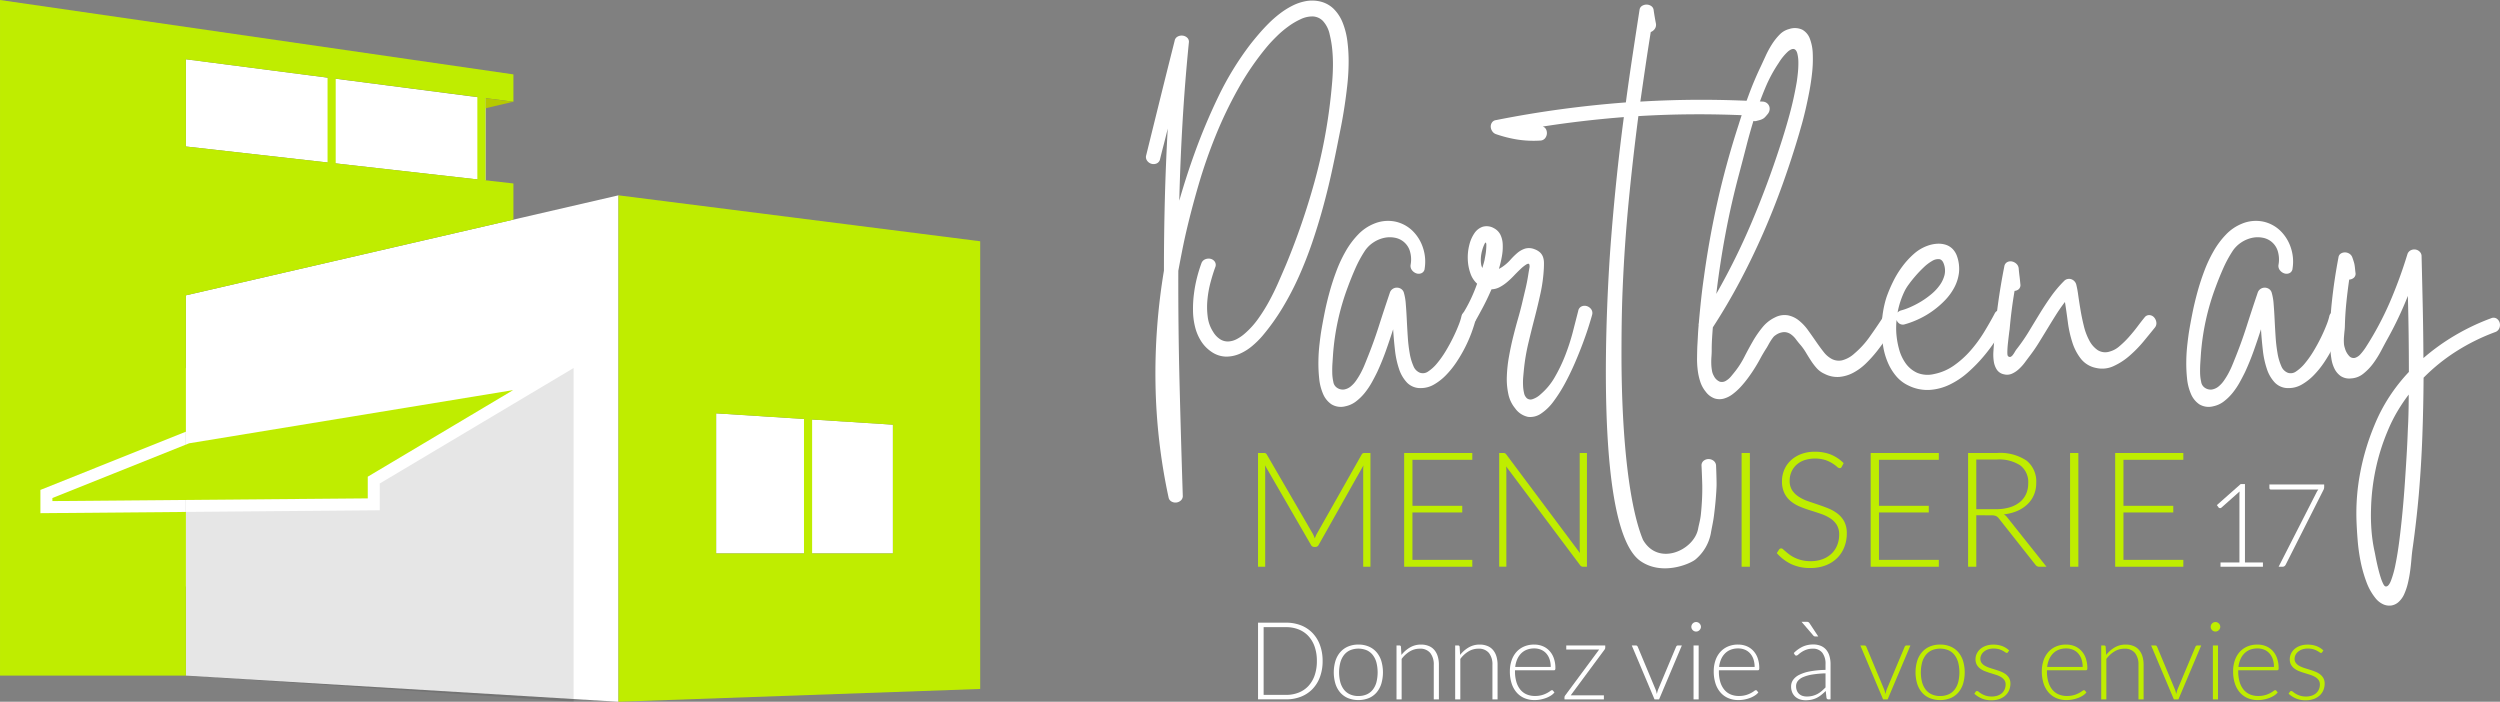 <?xml version="1.0" encoding="utf-8"?>
<svg xmlns="http://www.w3.org/2000/svg" width="422.875" height="118.702" viewBox="0 0 422.875 118.702">
  <rect x="0" y="0" width="422.875" height="118.702" fill="#808080" stroke="none"/>
  <g id="logo_horiz" data-name="logo horiz" transform="translate(-320.349 -557.237)">
    <g id="Groupe_18" data-name="Groupe 18" transform="translate(514.192 557.34)">
      <g id="Groupe_12" data-name="Groupe 12">
        <g id="Groupe_11" data-name="Groupe 11">
          <g id="Groupe_10" data-name="Groupe 10">
            <path id="Tracé_49" data-name="Tracé 49" d="M429.1,584.072a1.022,1.022,0,0,1-.587.769,1.316,1.316,0,0,1-.88.055,1.362,1.362,0,0,1-.727-.518,1.069,1.069,0,0,1-.153-.95q1.2-4.863,2.389-9.672t2.418-9.67a.986.986,0,0,1,.518-.713,1.424,1.424,0,0,1,.851-.155,1.328,1.328,0,0,1,.769.365.92.92,0,0,1,.266.809q-.673,6.738-1.063,13.375t-.559,13.375q.588-2.067,1.245-4.1t1.383-4.039a101.172,101.172,0,0,1,4.011-9.531,50.87,50.87,0,0,1,5.38-8.777q.612-.782,1.4-1.706t1.677-1.815a19.213,19.213,0,0,1,1.915-1.679,13.305,13.305,0,0,1,2.1-1.327,8.432,8.432,0,0,1,2.223-.769,5.915,5.915,0,0,1,2.291,0,4.886,4.886,0,0,1,2.46,1.258,6.86,6.86,0,0,1,1.551,2.362,12.8,12.8,0,0,1,.8,3.146,26.7,26.7,0,0,1,.21,3.619,37.834,37.834,0,0,1-.222,3.787q-.211,1.9-.476,3.634t-.545,3.173c-.188.959-.346,1.757-.476,2.389q-.533,2.739-1.174,5.661t-1.454,5.883q-.812,2.963-1.817,5.912t-2.249,5.73a49.38,49.38,0,0,1-2.781,5.325,36.69,36.69,0,0,1-3.383,4.724,14.664,14.664,0,0,1-1.775,1.748,8.575,8.575,0,0,1-2.11,1.3,5.7,5.7,0,0,1-2.32.461,4.474,4.474,0,0,1-2.4-.8,6.1,6.1,0,0,1-1.8-1.859,8.143,8.143,0,0,1-1.006-2.418,11.884,11.884,0,0,1-.335-2.754,19.775,19.775,0,0,1,.168-2.85,22.3,22.3,0,0,1,.516-2.712,24.6,24.6,0,0,1,.727-2.362,1.131,1.131,0,0,1,.671-.713,1.475,1.475,0,0,1,.909-.069,1.2,1.2,0,0,1,.7.489.99.99,0,0,1,.069.937q-.418,1.148-.8,2.572a17.75,17.75,0,0,0-.516,2.892,12.681,12.681,0,0,0,.042,2.894,5.956,5.956,0,0,0,.908,2.544,3.759,3.759,0,0,0,1.216,1.285,2.392,2.392,0,0,0,1.356.363,3.367,3.367,0,0,0,1.412-.39,6.851,6.851,0,0,0,1.383-.951,14.164,14.164,0,0,0,2.263-2.5,28.776,28.776,0,0,0,1.844-2.949q.839-1.539,1.538-3.131t1.341-3.1a120.187,120.187,0,0,0,4.78-13.891,90.283,90.283,0,0,0,2.766-14.423q.139-1.257.251-2.6t.126-2.7a25.68,25.68,0,0,0-.111-2.683,18.137,18.137,0,0,0-.434-2.586,4.836,4.836,0,0,0-1.174-2.335,2.542,2.542,0,0,0-1.706-.74,4.567,4.567,0,0,0-2.025.461,11.871,11.871,0,0,0-2.11,1.245,16.825,16.825,0,0,0-1.943,1.649q-.91.894-1.553,1.648a46.634,46.634,0,0,0-4.933,7.157,70.077,70.077,0,0,0-3.844,7.993,86.954,86.954,0,0,0-2.92,8.414q-1.247,4.276-2.194,8.413-.336,1.509-.629,3.005T432.179,603q-.027,9.56.21,18.994t.545,18.994a1.01,1.01,0,0,1-.306.838,1.35,1.35,0,0,1-1.58.21.99.99,0,0,1-.518-.713,98.657,98.657,0,0,1-2.207-19.12,105.7,105.7,0,0,1,1.425-19.231q0-6.066.153-12.034t.49-12c-.208.857-.419,1.715-.643,2.572S429.308,583.216,429.1,584.072Z" transform="translate(-426.711 -557.294)" fill="#fff"/>
            <path id="Tracé_50" data-name="Tracé 50" d="M466.9,593.924a1.012,1.012,0,0,1,.572-.769,1.3,1.3,0,0,1,.882-.057,1.4,1.4,0,0,1,.74.5,1.16,1.16,0,0,1,.182.964c-.151.6-.375,1.3-.671,2.11a23.715,23.715,0,0,1-1.092,2.488,24.012,24.012,0,0,1-1.467,2.5,15.206,15.206,0,0,1-1.775,2.194,9.209,9.209,0,0,1-2.012,1.566,4.383,4.383,0,0,1-2.18.6,3.13,3.13,0,0,1-2.362-.909,6.132,6.132,0,0,1-1.371-2.347,15.085,15.085,0,0,1-.685-3.2q-.2-1.76-.306-3.494-.588,1.843-1.23,3.647t-1.454,3.565c-.262.539-.563,1.123-.908,1.746a12.717,12.717,0,0,1-1.188,1.775,8.623,8.623,0,0,1-1.494,1.467,4.381,4.381,0,0,1-1.8.826,3.059,3.059,0,0,1-2.362-.335A3.989,3.989,0,0,1,443.5,607a8.739,8.739,0,0,1-.658-2.626,24.581,24.581,0,0,1-.126-2.978,27.314,27.314,0,0,1,.182-2.794q.15-1.3.266-2.056.221-1.342.558-3.06t.84-3.565q.5-1.845,1.186-3.676a22.618,22.618,0,0,1,1.607-3.423,14.065,14.065,0,0,1,2.1-2.8,7.682,7.682,0,0,1,2.626-1.79,6.139,6.139,0,0,1,3.619-.377,6.005,6.005,0,0,1,2.894,1.524,7.029,7.029,0,0,1,1.788,2.852,7.378,7.378,0,0,1,.308,3.548.936.936,0,0,1-.5.784,1.175,1.175,0,0,1-.853.069,1.569,1.569,0,0,1-.767-.518,1.178,1.178,0,0,1-.253-.977,4.929,4.929,0,0,0-.138-2.32,3.262,3.262,0,0,0-2.572-2.236,4.477,4.477,0,0,0-1.832.042,5.347,5.347,0,0,0-1.817.8,5.064,5.064,0,0,0-1.467,1.509,20.656,20.656,0,0,0-1.538,2.865q-.67,1.525-1.228,3.033a40.873,40.873,0,0,0-2.544,11.6q-.03.476-.084,1.287c-.04.539-.053,1.093-.042,1.662a7.5,7.5,0,0,0,.182,1.58,1.446,1.446,0,0,0,.587.979,1.713,1.713,0,0,0,1.23.321,2.411,2.411,0,0,0,1.09-.488,4.733,4.733,0,0,0,.937-1.008,12.635,12.635,0,0,0,.782-1.27c.232-.437.434-.858.6-1.259s.3-.722.39-.964q1.145-2.794,2.056-5.646t1.886-5.73a1.2,1.2,0,0,1,.476-.643,1.27,1.27,0,0,1,.713-.222,1.319,1.319,0,0,1,.713.21,1.141,1.141,0,0,1,.476.656,9.1,9.1,0,0,1,.321,1.9q.1,1.2.168,2.628c.046.949.1,1.924.168,2.92a25.232,25.232,0,0,0,.321,2.768,9.031,9.031,0,0,0,.63,2.165,1.982,1.982,0,0,0,1.1,1.146,1.529,1.529,0,0,0,1.412-.222,6.847,6.847,0,0,0,1.482-1.356,16.7,16.7,0,0,0,1.44-2.027q.694-1.145,1.258-2.293t.937-2.11A10.325,10.325,0,0,0,466.9,593.924Z" transform="translate(-413.548 -540.478)" fill="#fff"/>
            <path id="Tracé_51" data-name="Tracé 51" d="M475.709,592.574a1.007,1.007,0,0,1,.572-.769,1.269,1.269,0,0,1,.866-.055,1.459,1.459,0,0,1,.742.516,1.106,1.106,0,0,1,.168.979q-.142.533-.532,1.79t-.991,2.88q-.6,1.621-1.383,3.437t-1.691,3.494a24.573,24.573,0,0,1-1.928,3.033,8.472,8.472,0,0,1-2.11,2.056,3.237,3.237,0,0,1-2.194.558,3.571,3.571,0,0,1-2.194-1.453,5.536,5.536,0,0,1-1.146-2.418,11.9,11.9,0,0,1-.252-3.018,23.247,23.247,0,0,1,.363-3.326q.306-1.72.713-3.355t.826-3.089c.279-.968.5-1.817.671-2.542q.276-1.176.56-2.362t.474-2.391c.073-.465.14-.862.2-1.188a1.187,1.187,0,0,0-.015-.671c-.067-.12-.215-.12-.447,0a6,6,0,0,0-1.077.853q-.56.53-1.117,1.119a14.254,14.254,0,0,1-1.146,1.075,6.981,6.981,0,0,1-1.23.826,3.21,3.21,0,0,1-1.37.363q-.755,1.733-1.509,3.144t-1.174,2.14a1.063,1.063,0,0,1-.8.558,1.392,1.392,0,0,1-.88-.168,1.3,1.3,0,0,1-.574-.671,1.011,1.011,0,0,1,.126-.949,24.052,24.052,0,0,0,1.314-2.419c.392-.829.744-1.691,1.063-2.586a4.176,4.176,0,0,1-1.146-1.788,7.8,7.8,0,0,1-.432-2.347,8.554,8.554,0,0,1,.252-2.4,6.006,6.006,0,0,1,.866-2,2.778,2.778,0,0,1,1.412-1.1,2.455,2.455,0,0,1,1.9.251,2.518,2.518,0,0,1,1.077,1.077,4.075,4.075,0,0,1,.4,1.606,8.918,8.918,0,0,1-.126,2,18.556,18.556,0,0,1-.516,2.194,5.267,5.267,0,0,0,.809-.5,7.336,7.336,0,0,0,1.161-1.062,11.443,11.443,0,0,1,1.132-1.117,3.862,3.862,0,0,1,1.3-.742,2.461,2.461,0,0,1,1.635.1,2.749,2.749,0,0,1,.924.545,1.982,1.982,0,0,1,.488.74,2.984,2.984,0,0,1,.168.91c.009.326,0,.667-.015,1.021a26.3,26.3,0,0,1-.572,4.263q-.462,2.11-1.006,4.206t-1.048,4.221a33.483,33.483,0,0,0-.727,4.248q-.06.588-.126,1.329a10.886,10.886,0,0,0-.042,1.482,6.824,6.824,0,0,0,.168,1.341,1.633,1.633,0,0,0,.476.895.99.99,0,0,0,.893.18,3.683,3.683,0,0,0,1.454-.866,10.753,10.753,0,0,0,2.376-2.88,26.593,26.593,0,0,0,1.761-3.661,35.653,35.653,0,0,0,1.272-3.9Q475.286,594.222,475.709,592.574Zm-15.85-8.58c.036-.206.084-.463.14-.769s.1-.616.126-.922.042-.583.042-.826a.883.883,0,0,0-.069-.447c-.047-.057-.124,0-.224.18a6.217,6.217,0,0,0-.4,1.077,5.7,5.7,0,0,0-.155.671,5.523,5.523,0,0,0-.084.811,4.783,4.783,0,0,0,.042.838,1.81,1.81,0,0,0,.224.7c.057-.222.115-.441.182-.656S459.8,584.216,459.859,583.994Z" transform="translate(-402.596 -540.08)" fill="#fff"/>
            <path id="Tracé_52" data-name="Tracé 52" d="M504.7,574.07a1.27,1.27,0,0,1,.7.237,1.218,1.218,0,0,1,.406.518,1.251,1.251,0,0,1,.069.671,1.384,1.384,0,0,1-.308.671c-.168.206-.306.368-.419.489a1.6,1.6,0,0,1-.348.293,2.091,2.091,0,0,1-.434.2c-.168.056-.375.111-.616.168a1.035,1.035,0,0,1-.977-.14,1.325,1.325,0,0,1-.5-.755q-4.7-.224-9.309-.2t-9.28.306q-.951,7.3-1.649,14.549t-1.006,14.605c-.168,3.876-.2,7.725-.2,11.545.036,14.841,1.469,25.772,3.639,30.975,2.606,4.545,8.65,1.748,9.322-1.872.131-.709.366-1.482.461-2.377s.157-1.764.2-2.613.051-1.617.042-2.305-.106-3.045-.124-3.324a.982.982,0,0,1,.35-.88,1.324,1.324,0,0,1,.838-.293,1.386,1.386,0,0,1,.853.293,1.1,1.1,0,0,1,.419.88c.016.279.1,2.621.082,3.282s-.067,1.434-.14,2.32-.179,1.83-.306,2.836-.359,1.97-.518,2.922a7.614,7.614,0,0,1-2.657,4.491c-1.084.809-5.621,2.686-9.2.262-8.194-5.555-5.648-46.286-5.1-53.506s1.285-14.429,2.236-21.622q-6.854.533-13.725,1.595a.928.928,0,0,1,.587.516,1.432,1.432,0,0,1,.111.784,1.392,1.392,0,0,1-.335.727,1.1,1.1,0,0,1-.809.348,17.993,17.993,0,0,1-3.8-.168,21.261,21.261,0,0,1-3.661-.922,1.213,1.213,0,0,1-.631-.5,1.435,1.435,0,0,1-.252-.74,1.216,1.216,0,0,1,.2-.713.943.943,0,0,1,.685-.419q5.476-1.091,10.942-1.832t11.028-1.161q.528-3.939,1.117-7.84t1.2-7.84a.914.914,0,0,1,.432-.656,1.438,1.438,0,0,1,.755-.21,1.4,1.4,0,0,1,.756.222.956.956,0,0,1,.432.643c.056.392.115.784.182,1.174s.135.775.21,1.146a1.218,1.218,0,0,1-.2.937,1.447,1.447,0,0,1-.671.518q-.478,2.963-.909,5.883t-.853,5.885q5.2-.309,10.343-.308T504.7,574.07Z" transform="translate(-400.396 -556.99)" fill="#fff"/>
            <path id="Tracé_53" data-name="Tracé 53" d="M495.313,613.391q-.364-.418-.74-.922a3.788,3.788,0,0,0-.853-.838,2.038,2.038,0,0,0-1.1-.365,2.664,2.664,0,0,0-1.494.532,1.554,1.554,0,0,0-.419.39c-.131.168-.262.355-.392.559s-.252.41-.363.616-.208.372-.281.5q-.615.948-1.144,1.928t-1.146,1.928q-.394.615-.951,1.37a18.2,18.2,0,0,1-1.2,1.453,9.962,9.962,0,0,1-1.383,1.245,4.408,4.408,0,0,1-1.5.74,2.73,2.73,0,0,1-1.524-.042,3.218,3.218,0,0,1-1.495-1.132,5.185,5.185,0,0,1-.924-1.691,10.193,10.193,0,0,1-.432-1.955,14.879,14.879,0,0,1-.113-2.056q.014-1.033.042-1.928c.036-.6.071-1.2.1-1.8s.069-1.207.126-1.8a.838.838,0,0,1,.027-.363q.17-1.955.377-3.9t.49-3.9q.894-6.569,2.335-12.942t3.479-12.663q.809-2.6,1.733-5.116t2.1-4.975q.336-.727.784-1.7a16.14,16.14,0,0,1,1.033-1.915,9.824,9.824,0,0,1,1.314-1.677,3.4,3.4,0,0,1,1.622-.964,3.006,3.006,0,0,1,2.249.111,2.891,2.891,0,0,1,1.272,1.524,7.855,7.855,0,0,1,.488,2.53,21.359,21.359,0,0,1-.1,3.131q-.17,1.648-.49,3.326t-.656,3.1q-.336,1.427-.629,2.46c-.2.689-.333,1.164-.406,1.425q-1.258,4.278-2.781,8.54t-3.339,8.413q-1.821,4.152-3.942,8.148t-4.556,7.742c-.057.654-.1,1.31-.14,1.972s-.055,1.318-.055,1.97c0,.279-.015.614-.042,1.006a11.688,11.688,0,0,0-.029,1.188,7.493,7.493,0,0,0,.113,1.161,2.549,2.549,0,0,0,.321.922,1.973,1.973,0,0,0,1.006.977,1.278,1.278,0,0,0,.993-.126,3.289,3.289,0,0,0,.922-.782q.432-.517.8-.991a14.777,14.777,0,0,0,1.453-2.32q.673-1.315,1.412-2.6a17.314,17.314,0,0,1,1.635-2.377,6.152,6.152,0,0,1,2.125-1.677,3.5,3.5,0,0,1,2.209-.348,4.313,4.313,0,0,1,1.844.88,8.267,8.267,0,0,1,1.524,1.62q.683.951,1.3,1.844.67.981,1.327,1.817a4.3,4.3,0,0,0,1.427,1.23,2.591,2.591,0,0,0,1.689.224,4.9,4.9,0,0,0,2.125-1.174,14.959,14.959,0,0,0,2.557-2.8q1.134-1.594,2.14-3.131A1.1,1.1,0,0,1,510,608.4a1.484,1.484,0,0,1,.88.182,1.341,1.341,0,0,1,.574.656.961.961,0,0,1-.155.937q-.585.9-1.341,2.027t-1.635,2.251a21.286,21.286,0,0,1-1.886,2.1,9.355,9.355,0,0,1-2.14,1.58,6.185,6.185,0,0,1-2.362.713,4.738,4.738,0,0,1-2.542-.532,3.877,3.877,0,0,1-1.314-.964,10.336,10.336,0,0,1-.964-1.272c-.292-.447-.574-.9-.853-1.369A9.373,9.373,0,0,0,495.313,613.391Zm-14.172-8.8a.623.623,0,0,0-.027.2,114.086,114.086,0,0,0,6.023-12.187q2.644-6.26,4.738-12.719.894-2.709,1.635-5.436t1.216-5.52c.073-.483.14-1.03.2-1.635a16.279,16.279,0,0,0,.069-1.733,5.911,5.911,0,0,0-.182-1.44q-.167-.612-.545-.727c-.252-.073-.587.057-1.006.392a8.916,8.916,0,0,0-1.578,1.928,23.892,23.892,0,0,0-2.293,4.263q-.981,2.335-1.76,4.808t-1.412,4.948Q485.586,582.2,485,584.4q-1.342,5.005-2.293,10.035T481.141,604.587Z" transform="translate(-384.645 -555.195)" fill="#fff"/>
            <path id="Tracé_54" data-name="Tracé 54" d="M514.087,591.7a1.016,1.016,0,0,1,.742-.6,1.3,1.3,0,0,1,.851.153,1.383,1.383,0,0,1,.587.685,1.123,1.123,0,0,1-.084.993q-.7,1.34-1.689,2.907a28.507,28.507,0,0,1-2.251,3.06,25.607,25.607,0,0,1-2.712,2.768,13.4,13.4,0,0,1-3.075,2.039,9.111,9.111,0,0,1-3.368.88,7.173,7.173,0,0,1-3.536-.725,6.1,6.1,0,0,1-2.125-1.622,9.127,9.127,0,0,1-1.411-2.32,11.758,11.758,0,0,1-.784-2.754,18.307,18.307,0,0,1-.237-2.934,17.544,17.544,0,0,1,.222-2.838,16.648,16.648,0,0,1,.589-2.488,23.813,23.813,0,0,1,1.075-2.557,16.034,16.034,0,0,1,1.551-2.572,13.863,13.863,0,0,1,1.985-2.182,7.106,7.106,0,0,1,2.377-1.411,5.851,5.851,0,0,1,1.578-.323,4.1,4.1,0,0,1,1.44.168,2.836,2.836,0,0,1,1.174.714,3.359,3.359,0,0,1,.784,1.341,6.371,6.371,0,0,1,.293,2.683,7.138,7.138,0,0,1-.769,2.46,9.6,9.6,0,0,1-1.578,2.18,14.946,14.946,0,0,1-2.1,1.817,14.594,14.594,0,0,1-2.362,1.383,15,15,0,0,1-2.347.88,1.066,1.066,0,0,1-.895-.1,1.232,1.232,0,0,1-.5-.629c-.038.335-.062.674-.069,1.019s-.005.7.013,1.05a13.875,13.875,0,0,0,.463,2.823,7.493,7.493,0,0,0,1.132,2.446,4.862,4.862,0,0,0,1.928,1.593,4.632,4.632,0,0,0,2.88.21,8.8,8.8,0,0,0,3.353-1.44,15.722,15.722,0,0,0,2.81-2.53,22.745,22.745,0,0,0,2.278-3.1Q513.3,593.184,514.087,591.7Zm-15.121-4.026a14.15,14.15,0,0,0-1.287,3.829,1.168,1.168,0,0,1,.587-.363,9.953,9.953,0,0,0,1.565-.559,15.95,15.95,0,0,0,1.8-.935,14.161,14.161,0,0,0,1.762-1.26,8.067,8.067,0,0,0,1.425-1.524,5.163,5.163,0,0,0,.8-1.7,3.274,3.274,0,0,0-.111-1.873c-.168-.5-.432-.776-.784-.824a1.965,1.965,0,0,0-1.2.308,7.236,7.236,0,0,0-1.4,1.061,19.419,19.419,0,0,0-1.371,1.427q-.645.741-1.132,1.411A8.183,8.183,0,0,0,498.965,587.678Z" transform="translate(-370.547 -538.734)" fill="#fff"/>
            <path id="Tracé_55" data-name="Tracé 55" d="M530.921,591a.967.967,0,0,1,.826-.419,1.141,1.141,0,0,1,.782.363,1.547,1.547,0,0,1,.4.839,1.158,1.158,0,0,1-.279.949q-.815,1.009-1.886,2.307a20.832,20.832,0,0,1-2.362,2.417,10.96,10.96,0,0,1-2.726,1.762,4.531,4.531,0,0,1-2.92.306,4.341,4.341,0,0,1-2.586-1.551,8.751,8.751,0,0,1-1.454-2.8,19.054,19.054,0,0,1-.755-3.41q-.238-1.8-.488-3.4-.839,1.091-1.566,2.251c-.487.773-.964,1.551-1.44,2.333s-.955,1.566-1.44,2.349-1.006,1.536-1.566,2.264c-.222.3-.487.647-.782,1.048a7.951,7.951,0,0,1-.993,1.1,4.281,4.281,0,0,1-1.174.782,2.016,2.016,0,0,1-1.327.113,1.884,1.884,0,0,1-1.258-.826,3.543,3.543,0,0,1-.5-1.425,7.733,7.733,0,0,1-.055-1.635q.055-.839.111-1.454.222-3.3.658-6.5t1.075-6.415a.979.979,0,0,1,.488-.725,1.187,1.187,0,0,1,.8-.113,1.572,1.572,0,0,1,.755.392,1.231,1.231,0,0,1,.39.782q.055.672.14,1.328c.057.437.1.88.14,1.327a.948.948,0,0,1-.252.84,1.173,1.173,0,0,1-.727.306q-.282,1.651-.488,3.257t-.35,3.284c-.02.095-.057.368-.113.826s-.111.94-.168,1.453-.089.988-.1,1.425.022.7.1.769a.406.406,0,0,0,.421.155.918.918,0,0,0,.377-.3,4.148,4.148,0,0,0,.363-.545,4.511,4.511,0,0,1,.434-.629,29.872,29.872,0,0,0,1.956-2.85q.894-1.482,1.8-2.963t1.9-2.892a20.119,20.119,0,0,1,2.251-2.67,1.124,1.124,0,0,1,.56-.321,1.2,1.2,0,0,1,.6.013,1.289,1.289,0,0,1,.53.308,1.369,1.369,0,0,1,.35.56,16.128,16.128,0,0,1,.335,1.788q.167,1.176.392,2.53t.572,2.754a10.163,10.163,0,0,0,.922,2.446A4.461,4.461,0,0,0,523,596.5a2.4,2.4,0,0,0,2.027.252,4.127,4.127,0,0,0,1.649-.895,14.962,14.962,0,0,0,1.62-1.578q.782-.88,1.454-1.775T530.921,591Z" transform="translate(-362.029 -537.386)" fill="#fff"/>
            <path id="Tracé_56" data-name="Tracé 56" d="M547.446,593.924a1.01,1.01,0,0,1,.574-.769,1.3,1.3,0,0,1,.88-.057,1.4,1.4,0,0,1,.74.5,1.154,1.154,0,0,1,.182.964c-.151.6-.375,1.3-.671,2.11a24.092,24.092,0,0,1-1.09,2.488,24.381,24.381,0,0,1-1.469,2.5,15.21,15.21,0,0,1-1.775,2.194,9.211,9.211,0,0,1-2.012,1.566,4.378,4.378,0,0,1-2.18.6,3.13,3.13,0,0,1-2.362-.909,6.13,6.13,0,0,1-1.37-2.347,14.967,14.967,0,0,1-.683-3.2q-.2-1.76-.308-3.494-.588,1.843-1.23,3.647t-1.453,3.565c-.264.539-.565,1.123-.909,1.746a12.569,12.569,0,0,1-1.188,1.775,8.621,8.621,0,0,1-1.495,1.467,4.37,4.37,0,0,1-1.8.826,3.058,3.058,0,0,1-2.362-.335A4,4,0,0,1,524.051,607a8.743,8.743,0,0,1-.658-2.626,24.618,24.618,0,0,1-.126-2.978,27.844,27.844,0,0,1,.182-2.794q.15-1.3.266-2.056.221-1.342.559-3.06t.838-3.565q.5-1.845,1.188-3.676a22.624,22.624,0,0,1,1.606-3.423,14.072,14.072,0,0,1,2.1-2.8,7.685,7.685,0,0,1,2.626-1.79,6.144,6.144,0,0,1,3.621-.377,6.008,6.008,0,0,1,2.892,1.524,7.053,7.053,0,0,1,1.79,2.852,7.376,7.376,0,0,1,.306,3.548.928.928,0,0,1-.5.784,1.175,1.175,0,0,1-.853.069,1.569,1.569,0,0,1-.767-.518,1.171,1.171,0,0,1-.252-.977,4.929,4.929,0,0,0-.14-2.32,3.262,3.262,0,0,0-2.572-2.236,4.477,4.477,0,0,0-1.832.042,5.347,5.347,0,0,0-1.817.8,5.066,5.066,0,0,0-1.467,1.509A20.449,20.449,0,0,0,529.5,585.8q-.672,1.525-1.23,3.033a40.877,40.877,0,0,0-2.544,11.6q-.03.476-.084,1.287t-.042,1.662a7.48,7.48,0,0,0,.182,1.58,1.453,1.453,0,0,0,.587.979,1.715,1.715,0,0,0,1.23.321,2.412,2.412,0,0,0,1.09-.488,4.736,4.736,0,0,0,.937-1.008,12.31,12.31,0,0,0,.782-1.27c.231-.437.434-.858.6-1.259s.3-.722.392-.964q1.143-2.794,2.054-5.646t1.886-5.73a1.2,1.2,0,0,1,.476-.643,1.274,1.274,0,0,1,.713-.222,1.319,1.319,0,0,1,.713.21,1.14,1.14,0,0,1,.476.656,9.094,9.094,0,0,1,.321,1.9q.1,1.2.168,2.628c.046.949.1,1.924.168,2.92a25.243,25.243,0,0,0,.323,2.768,8.946,8.946,0,0,0,.629,2.165,1.979,1.979,0,0,0,1.1,1.146,1.525,1.525,0,0,0,1.411-.222,6.847,6.847,0,0,0,1.482-1.356,16.7,16.7,0,0,0,1.44-2.027q.694-1.145,1.257-2.293t.937-2.11A10.308,10.308,0,0,0,547.446,593.924Z" transform="translate(-347.298 -540.478)" fill="#fff"/>
            <path id="Tracé_57" data-name="Tracé 57" d="M563.86,592.025a.99.99,0,0,1,.937.069,1.27,1.27,0,0,1,.5.7,1.4,1.4,0,0,1-.057.908,1.144,1.144,0,0,1-.713.671,34.756,34.756,0,0,0-6.514,3.215,31.614,31.614,0,0,0-5.59,4.5q-.03,5.006-.21,9.938t-.605,9.909q-.394,4.415-1.008,8.8-.139.921-.224,1.957t-.224,2.081q-.142,1.05-.379,2.056a10.31,10.31,0,0,1-.629,1.872,3.97,3.97,0,0,1-.953,1.329,2.387,2.387,0,0,1-1.219.587,2.484,2.484,0,0,1-1.331-.182,3.555,3.555,0,0,1-1.288-.979,9.572,9.572,0,0,1-1.6-2.823,22.556,22.556,0,0,1-.982-3.466,30.779,30.779,0,0,1-.5-3.6q-.142-1.791-.195-3.271a36.715,36.715,0,0,1,.643-8.218,40.136,40.136,0,0,1,2.375-7.91,28.672,28.672,0,0,1,2.53-4.85,29.977,29.977,0,0,1,3.313-4.206q0-6.43-.168-12.86a61.7,61.7,0,0,1-3.494,7.352c-.3.541-.643,1.185-1.035,1.928a16.815,16.815,0,0,1-1.327,2.125,9.16,9.16,0,0,1-1.679,1.748,3.545,3.545,0,0,1-2.054.8,2.633,2.633,0,0,1-1.79-.406,3.344,3.344,0,0,1-1.048-1.257,5.7,5.7,0,0,1-.516-1.691,13.969,13.969,0,0,1-.168-1.76,51.339,51.339,0,0,1,.237-7.7q.4-3.816,1.132-7.645a.9.9,0,0,1,.419-.671,1.317,1.317,0,0,1,.727-.182,1.389,1.389,0,0,1,.727.237,1.223,1.223,0,0,1,.474.616q.17.476.252.755a4.1,4.1,0,0,1,.126.53c.029.168.051.35.071.545s.044.452.084.769a.9.9,0,0,1-.281.838,1.306,1.306,0,0,1-.782.308q-.282,1.93-.476,3.816t-.252,3.814a9.172,9.172,0,0,1-.055.964c-.04.346-.071.7-.1,1.063a7.8,7.8,0,0,0-.015,1.048,3.052,3.052,0,0,0,.168.895,3.084,3.084,0,0,0,.811,1.412,1,1,0,0,0,.911.222,2.046,2.046,0,0,0,.926-.629,9,9,0,0,0,.911-1.2,53.114,53.114,0,0,0,4.048-7.589,77.8,77.8,0,0,0,2.954-8.065,1.142,1.142,0,0,1,.558-.7,1.35,1.35,0,0,1,.8-.139,1.282,1.282,0,0,1,.727.363,1.072,1.072,0,0,1,.324.811q.109,4.333.2,8.595t.111,8.595a36.4,36.4,0,0,1,5.4-3.871A37.55,37.55,0,0,1,563.86,592.025ZM549.826,609.55q.085-2.291.084-4.611a29.7,29.7,0,0,0-1.943,2.892A25.587,25.587,0,0,0,546.389,611a35.472,35.472,0,0,0-2.054,6.5,36.557,36.557,0,0,0-.8,6.778,33.423,33.423,0,0,0,.069,3.523,26.035,26.035,0,0,0,.488,3.494c.036.148.088.4.155.755s.142.749.237,1.188.2.895.321,1.369.246.913.377,1.314a7.25,7.25,0,0,0,.406,1.021c.14.279.273.428.4.446q.476.112.895-.907a16.329,16.329,0,0,0,.782-2.781c.241-1.174.463-2.53.658-4.068s.372-3.135.53-4.793.293-3.317.406-4.975.21-3.187.293-4.583.142-2.6.18-3.621S549.808,609.942,549.826,609.55Z" transform="translate(-336.318 -538.301)" fill="#fff"/>
          </g>
        </g>
      </g>
      <g id="Groupe_15" data-name="Groupe 15" transform="translate(18.954 76.301)">
        <g id="Groupe_14" data-name="Groupe 14">
          <g id="Groupe_13" data-name="Groupe 13">
            <path id="Tracé_58" data-name="Tracé 58" d="M446.71,613.732c.057-.146.113-.288.171-.428a3.405,3.405,0,0,1,.2-.4l7.561-13.366a.5.5,0,0,1,.219-.217.861.861,0,0,1,.3-.04h.964v19.238h-1.225v-16.4a7.261,7.261,0,0,1,.042-.747l-7.572,13.446a.6.6,0,0,1-.545.354H446.6a.61.61,0,0,1-.543-.354l-7.778-13.461a7.405,7.405,0,0,1,.042.762v16.4h-1.212V599.28h.953a.936.936,0,0,1,.306.04.478.478,0,0,1,.222.217l7.766,13.379A5.7,5.7,0,0,1,446.71,613.732Z" transform="translate(-437.111 -599.061)" fill="#bfed00"/>
            <path id="Tracé_59" data-name="Tracé 59" d="M462.2,599.28v1.155H452.076v7.777H460.5v1.128h-8.427v8.023H462.2v1.155H450.674V599.28Z" transform="translate(-425.956 -599.061)" fill="#bfed00"/>
            <path id="Tracé_60" data-name="Tracé 60" d="M460.469,599.327a.656.656,0,0,1,.233.21l12.453,16.668a7.36,7.36,0,0,1-.042-.787V599.28h1.223v19.238h-.665a.586.586,0,0,1-.5-.272l-12.508-16.7c.027.271.042.53.042.775v16.193h-1.21V599.28h.678A.775.775,0,0,1,460.469,599.327Z" transform="translate(-418.703 -599.061)" fill="#bfed00"/>
            <path id="Tracé_61" data-name="Tracé 61" d="M483.393,618.518h-1.4V599.28h1.4Z" transform="translate(-400.198 -599.061)" fill="#bfed00"/>
            <path id="Tracé_62" data-name="Tracé 62" d="M496.244,601.717a.382.382,0,0,1-.352.231.789.789,0,0,1-.459-.251,6.053,6.053,0,0,0-.758-.558,5.987,5.987,0,0,0-1.192-.565,5.989,5.989,0,0,0-3.616.042,3.854,3.854,0,0,0-1.336.815,3.465,3.465,0,0,0-.818,1.2,3.682,3.682,0,0,0-.279,1.427,2.917,2.917,0,0,0,.416,1.618,3.7,3.7,0,0,0,1.1,1.086,7,7,0,0,0,1.545.756c.576.2,1.17.4,1.775.605s1.2.419,1.779.66a6.454,6.454,0,0,1,1.545.9,4.177,4.177,0,0,1,1.1,1.339A4.245,4.245,0,0,1,497.1,613a6.218,6.218,0,0,1-.414,2.276,5.307,5.307,0,0,1-1.2,1.855,5.647,5.647,0,0,1-1.932,1.245,6.992,6.992,0,0,1-2.612.456,7.368,7.368,0,0,1-3.275-.673,7.7,7.7,0,0,1-2.408-1.843l.381-.6a.476.476,0,0,1,.379-.2.541.541,0,0,1,.313.164c.129.108.283.242.465.4s.4.332.654.518a5.348,5.348,0,0,0,.882.516,6.094,6.094,0,0,0,2.643.565,5.63,5.63,0,0,0,2.043-.346,4.493,4.493,0,0,0,1.518-.946,3.961,3.961,0,0,0,.944-1.42,4.71,4.71,0,0,0,.328-1.76,3.123,3.123,0,0,0-.414-1.68,3.591,3.591,0,0,0-1.1-1.1,7.146,7.146,0,0,0-1.545-.742q-.864-.3-1.777-.583c-.607-.191-1.2-.4-1.775-.64a6.05,6.05,0,0,1-1.545-.9,4.107,4.107,0,0,1-1.1-1.374,4.537,4.537,0,0,1-.417-2.059,4.849,4.849,0,0,1,.368-1.863,4.614,4.614,0,0,1,1.073-1.584,5.335,5.335,0,0,1,1.75-1.1,6.384,6.384,0,0,1,2.377-.416,7.239,7.239,0,0,1,2.69.476,6.494,6.494,0,0,1,2.171,1.456Z" transform="translate(-397.511 -599.16)" fill="#bfed00"/>
            <path id="Tracé_63" data-name="Tracé 63" d="M505.5,599.28v1.155H495.372v7.777H503.8v1.128h-8.427v8.023H505.5v1.155H493.971V599.28Z" transform="translate(-390.344 -599.061)" fill="#bfed00"/>
            <path id="Tracé_64" data-name="Tracé 64" d="M504.4,609.816v8.7h-1.385V599.28h4.9a8.023,8.023,0,0,1,4.979,1.285,4.5,4.5,0,0,1,1.644,3.773,5.14,5.14,0,0,1-.381,2.012,4.715,4.715,0,0,1-1.1,1.6,5.853,5.853,0,0,1-1.719,1.128,7.718,7.718,0,0,1-2.271.578,2.19,2.19,0,0,1,.585.543l6.621,8.322h-1.21a.8.8,0,0,1-.374-.082.943.943,0,0,1-.3-.271l-6.162-7.8a1.364,1.364,0,0,0-.494-.423,2.108,2.108,0,0,0-.822-.122Zm0-1.031h3.344a7.913,7.913,0,0,0,2.291-.306,4.949,4.949,0,0,0,1.715-.879,3.81,3.81,0,0,0,1.068-1.372,4.328,4.328,0,0,0,.365-1.808,3.532,3.532,0,0,0-1.347-3.045,6.533,6.533,0,0,0-3.917-.993H504.4Z" transform="translate(-382.907 -599.061)" fill="#bfed00"/>
            <path id="Tracé_65" data-name="Tracé 65" d="M513.879,618.518h-1.4V599.28h1.4Z" transform="translate(-375.122 -599.061)" fill="#bfed00"/>
            <path id="Tracé_66" data-name="Tracé 66" d="M528.193,599.28v1.155H518.065v7.777h8.427v1.128h-8.427v8.023h10.128v1.155H516.664V599.28Z" transform="translate(-371.68 -599.061)" fill="#bfed00"/>
          </g>
        </g>
      </g>
      <g id="Groupe_16" data-name="Groupe 16" transform="translate(18.954 105.075)">
        <path id="Tracé_67" data-name="Tracé 67" d="M448.035,621.512a7.681,7.681,0,0,1-.45,2.7,5.85,5.85,0,0,1-1.265,2.047,5.522,5.522,0,0,1-1.954,1.292,6.789,6.789,0,0,1-2.522.448h-4.733V615.028h4.733a6.866,6.866,0,0,1,2.522.448,5.5,5.5,0,0,1,1.954,1.294,5.842,5.842,0,0,1,1.265,2.045A7.681,7.681,0,0,1,448.035,621.512Zm-.973,0a7.256,7.256,0,0,0-.375-2.42,5.1,5.1,0,0,0-1.059-1.8,4.516,4.516,0,0,0-1.646-1.119,5.7,5.7,0,0,0-2.138-.386h-3.787v11.456h3.787a5.666,5.666,0,0,0,2.138-.386,4.49,4.49,0,0,0,1.646-1.117,5.1,5.1,0,0,0,1.059-1.8A7.288,7.288,0,0,0,447.062,621.512Z" transform="translate(-437.111 -614.882)" fill="#fff"/>
        <path id="Tracé_68" data-name="Tracé 68" d="M448.305,617.061a4.363,4.363,0,0,1,1.755.335,3.591,3.591,0,0,1,1.309.949,4.227,4.227,0,0,1,.811,1.48,6.87,6.87,0,0,1,0,3.875,4.233,4.233,0,0,1-.811,1.478,3.533,3.533,0,0,1-1.309.942,4.814,4.814,0,0,1-3.512,0,3.59,3.59,0,0,1-1.312-.942,4.211,4.211,0,0,1-.815-1.478,6.826,6.826,0,0,1,0-3.875,4.206,4.206,0,0,1,.815-1.48,3.651,3.651,0,0,1,1.312-.949A4.378,4.378,0,0,1,448.305,617.061Zm0,8.7a3.393,3.393,0,0,0,1.425-.281,2.673,2.673,0,0,0,1.017-.8,3.538,3.538,0,0,0,.612-1.261,6.914,6.914,0,0,0,0-3.306,3.553,3.553,0,0,0-.612-1.27,2.7,2.7,0,0,0-1.017-.811,3.692,3.692,0,0,0-2.85,0,2.707,2.707,0,0,0-1.021.811,3.681,3.681,0,0,0-.614,1.27,6.735,6.735,0,0,0,0,3.306,3.666,3.666,0,0,0,.614,1.261,2.684,2.684,0,0,0,1.021.8A3.393,3.393,0,0,0,448.305,625.765Z" transform="translate(-431.329 -613.21)" fill="#fff"/>
        <path id="Tracé_69" data-name="Tracé 69" d="M449.963,626.332v-9.123h.479a.247.247,0,0,1,.273.228l.082,1.376a5.092,5.092,0,0,1,1.454-1.27,3.621,3.621,0,0,1,1.848-.481,3.372,3.372,0,0,1,1.325.241,2.4,2.4,0,0,1,.949.687,3.048,3.048,0,0,1,.569,1.083,4.922,4.922,0,0,1,.191,1.429v5.832h-.869V620.5a3.118,3.118,0,0,0-.589-2.014,2.168,2.168,0,0,0-1.8-.727,3.185,3.185,0,0,0-1.669.463,4.781,4.781,0,0,0-1.376,1.27v6.84Z" transform="translate(-426.54 -613.21)" fill="#fff"/>
        <path id="Tracé_70" data-name="Tracé 70" d="M455.408,626.332v-9.123h.478a.248.248,0,0,1,.275.228l.082,1.376a5.091,5.091,0,0,1,1.454-1.27,3.621,3.621,0,0,1,1.848-.481,3.372,3.372,0,0,1,1.325.241,2.4,2.4,0,0,1,.949.687,3.049,3.049,0,0,1,.569,1.083,4.922,4.922,0,0,1,.191,1.429v5.832h-.869V620.5a3.118,3.118,0,0,0-.589-2.014,2.169,2.169,0,0,0-1.8-.727,3.194,3.194,0,0,0-1.669.463,4.8,4.8,0,0,0-1.374,1.27v6.84Z" transform="translate(-422.062 -613.21)" fill="#fff"/>
        <path id="Tracé_71" data-name="Tracé 71" d="M464.6,617.061a3.809,3.809,0,0,1,1.427.264,3.206,3.206,0,0,1,1.135.778,3.513,3.513,0,0,1,.753,1.25,4.923,4.923,0,0,1,.271,1.706.454.454,0,0,1-.06.275.219.219,0,0,1-.188.073h-6.585v.175a6.144,6.144,0,0,0,.239,1.806,3.7,3.7,0,0,0,.678,1.307,2.83,2.83,0,0,0,1.064.795,3.526,3.526,0,0,0,1.394.266,4.194,4.194,0,0,0,1.192-.151,4.514,4.514,0,0,0,.847-.341,4.347,4.347,0,0,0,.547-.339.63.63,0,0,1,.293-.151.208.208,0,0,1,.182.093l.239.292a2.421,2.421,0,0,1-.581.514,4.291,4.291,0,0,1-.807.41,5.917,5.917,0,0,1-.953.268,5.242,5.242,0,0,1-1.024.1,4.37,4.37,0,0,1-1.7-.324,3.657,3.657,0,0,1-1.323-.95,4.368,4.368,0,0,1-.851-1.527,6.5,6.5,0,0,1-.3-2.069,5.662,5.662,0,0,1,.281-1.812,4.131,4.131,0,0,1,.806-1.431,3.713,3.713,0,0,1,1.294-.939A4.252,4.252,0,0,1,464.6,617.061Zm.015.653a3.4,3.4,0,0,0-1.265.219,2.766,2.766,0,0,0-.966.634,3.228,3.228,0,0,0-.658.99,4.439,4.439,0,0,0-.335,1.292h6.007a4.056,4.056,0,0,0-.2-1.316,2.879,2.879,0,0,0-.567-.984,2.445,2.445,0,0,0-.88-.62A2.9,2.9,0,0,0,464.612,617.714Z" transform="translate(-417.89 -613.21)" fill="#fff"/>
        <path id="Tracé_72" data-name="Tracé 72" d="M472.449,617.508a.54.54,0,0,1-.129.35l-5.712,7.72h5.611v.687h-6.667v-.348a.566.566,0,0,1,.138-.339l5.732-7.749h-5.568v-.687h6.594Z" transform="translate(-413.718 -613.143)" fill="#fff"/>
        <path id="Tracé_73" data-name="Tracé 73" d="M476.419,626.265h-.771l-3.851-9.123h.687a.3.3,0,0,1,.206.068.421.421,0,0,1,.115.151l3.009,7.2a2.375,2.375,0,0,1,.137.406c.031.126.06.255.093.383.031-.128.062-.259.095-.388a3.139,3.139,0,0,1,.135-.4l3.025-7.2a.416.416,0,0,1,.124-.159.287.287,0,0,1,.188-.06h.661Z" transform="translate(-408.582 -613.143)" fill="#fff"/>
        <path id="Tracé_74" data-name="Tracé 74" d="M478.951,615.784a.706.706,0,0,1-.069.308.9.9,0,0,1-.179.25.829.829,0,0,1-.255.177.8.8,0,0,1-.625,0,.856.856,0,0,1-.43-.426.73.73,0,0,1-.066-.308.775.775,0,0,1,.066-.315.792.792,0,0,1,.173-.262.813.813,0,0,1,.257-.175.8.8,0,0,1,.625,0,.825.825,0,0,1,.255.175.867.867,0,0,1,.179.262A.75.75,0,0,1,478.951,615.784Zm-.386,3.146v9.123H477.7V618.93Z" transform="translate(-404.034 -614.932)" fill="#fff"/>
        <path id="Tracé_75" data-name="Tracé 75" d="M483.523,617.061a3.816,3.816,0,0,1,1.427.264,3.224,3.224,0,0,1,1.135.778,3.512,3.512,0,0,1,.753,1.25,4.966,4.966,0,0,1,.27,1.706.47.47,0,0,1-.058.275.222.222,0,0,1-.188.073h-6.585v.175a6.207,6.207,0,0,0,.237,1.806,3.732,3.732,0,0,0,.68,1.307,2.817,2.817,0,0,0,1.064.795,3.517,3.517,0,0,0,1.392.266,4.208,4.208,0,0,0,1.194-.151,4.518,4.518,0,0,0,.847-.341,4.36,4.36,0,0,0,.547-.339.614.614,0,0,1,.293-.151.21.21,0,0,1,.182.093l.239.292a2.431,2.431,0,0,1-.583.514,4.274,4.274,0,0,1-.806.41,5.887,5.887,0,0,1-.955.268,5.223,5.223,0,0,1-1.022.1,4.379,4.379,0,0,1-1.706-.324,3.634,3.634,0,0,1-1.321-.95,4.341,4.341,0,0,1-.853-1.527,6.547,6.547,0,0,1-.3-2.069,5.66,5.66,0,0,1,.279-1.812,4.164,4.164,0,0,1,.807-1.431,3.69,3.69,0,0,1,1.292-.939A4.261,4.261,0,0,1,483.523,617.061Zm.013.653a3.4,3.4,0,0,0-1.263.219,2.733,2.733,0,0,0-.966.634,3.2,3.2,0,0,0-.66.99,4.555,4.555,0,0,0-.335,1.292h6.009a4.1,4.1,0,0,0-.2-1.316,2.852,2.852,0,0,0-.569-.984,2.455,2.455,0,0,0-.879-.62A2.908,2.908,0,0,0,483.536,617.714Z" transform="translate(-402.324 -613.21)" fill="#fff"/>
        <path id="Tracé_76" data-name="Tracé 76" d="M492.914,628.07a.316.316,0,0,1-.341-.255l-.129-1.164c-.25.244-.5.463-.745.66a4.491,4.491,0,0,1-.775.5,4.054,4.054,0,0,1-.873.308,4.844,4.844,0,0,1-1.026.1,3.044,3.044,0,0,1-.908-.137,2.265,2.265,0,0,1-.78-.423,2.071,2.071,0,0,1-.545-.729,2.511,2.511,0,0,1-.206-1.07,1.9,1.9,0,0,1,.328-1.07,2.717,2.717,0,0,1,1.033-.864,6.814,6.814,0,0,1,1.806-.589,15.942,15.942,0,0,1,2.655-.255v-.955a3.054,3.054,0,0,0-.547-1.948,1.941,1.941,0,0,0-1.617-.682,3.062,3.062,0,0,0-1.125.184,3.784,3.784,0,0,0-.784.4,4.783,4.783,0,0,0-.523.4.565.565,0,0,1-.341.182.29.29,0,0,1-.273-.164l-.157-.266a5.279,5.279,0,0,1,1.505-1.081,4.193,4.193,0,0,1,1.788-.368,3.211,3.211,0,0,1,1.283.235,2.361,2.361,0,0,1,.913.669,2.949,2.949,0,0,1,.545,1.053,4.861,4.861,0,0,1,.184,1.38v5.943Zm-3.669-.485a3.9,3.9,0,0,0,.977-.115,3.715,3.715,0,0,0,.826-.321,4.088,4.088,0,0,0,.709-.49q.331-.287.652-.614v-2.376a16.348,16.348,0,0,0-2.243.2,6.439,6.439,0,0,0-1.549.436,2.268,2.268,0,0,0-.9.656,1.406,1.406,0,0,0-.288.867,1.923,1.923,0,0,0,.149.793,1.526,1.526,0,0,0,.979.868A2.4,2.4,0,0,0,489.245,627.585Zm-.046-12.637a.674.674,0,0,1,.328.064.64.64,0,0,1,.211.23l1.442,2.182h-.5a.488.488,0,0,1-.188-.033.362.362,0,0,1-.149-.122l-1.99-2.32Z" transform="translate(-396.418 -614.948)" fill="#fff"/>
        <path id="Tracé_77" data-name="Tracé 77" d="M497.633,626.265h-.769l-3.853-9.123h.689a.3.3,0,0,1,.206.068.444.444,0,0,1,.115.151l3.009,7.2a2.546,2.546,0,0,1,.137.406c.029.126.06.255.093.383.029-.128.06-.259.095-.388a2.885,2.885,0,0,1,.135-.4l3.025-7.2a.412.412,0,0,1,.122-.159.292.292,0,0,1,.19-.06h.66Z" transform="translate(-391.134 -613.143)" fill="#bfed00"/>
        <path id="Tracé_78" data-name="Tracé 78" d="M502.3,617.061a4.363,4.363,0,0,1,1.755.335,3.592,3.592,0,0,1,1.309.949,4.228,4.228,0,0,1,.811,1.48,6.87,6.87,0,0,1,0,3.875,4.234,4.234,0,0,1-.811,1.478,3.533,3.533,0,0,1-1.309.942,4.814,4.814,0,0,1-3.512,0,3.591,3.591,0,0,1-1.312-.942,4.212,4.212,0,0,1-.815-1.478,6.827,6.827,0,0,1,0-3.875,4.207,4.207,0,0,1,.815-1.48,3.652,3.652,0,0,1,1.312-.949A4.379,4.379,0,0,1,502.3,617.061Zm0,8.7a3.393,3.393,0,0,0,1.425-.281,2.679,2.679,0,0,0,1.019-.8,3.568,3.568,0,0,0,.611-1.261,6.916,6.916,0,0,0,0-3.306,3.583,3.583,0,0,0-.611-1.27,2.7,2.7,0,0,0-1.019-.811,3.692,3.692,0,0,0-2.85,0,2.7,2.7,0,0,0-1.019.811,3.652,3.652,0,0,0-.616,1.27,6.737,6.737,0,0,0,0,3.306,3.638,3.638,0,0,0,.616,1.261,2.678,2.678,0,0,0,1.019.8A3.393,3.393,0,0,0,502.3,625.765Z" transform="translate(-386.92 -613.21)" fill="#bfed00"/>
        <path id="Tracé_79" data-name="Tracé 79" d="M509.283,618.346a.208.208,0,0,1-.2.126.472.472,0,0,1-.261-.113,4.063,4.063,0,0,0-.423-.255,3.382,3.382,0,0,0-.641-.259,3.346,3.346,0,0,0-.931-.113,2.743,2.743,0,0,0-.9.14,2.2,2.2,0,0,0-.7.381,1.689,1.689,0,0,0-.45.552,1.441,1.441,0,0,0-.16.663,1.12,1.12,0,0,0,.22.713,1.859,1.859,0,0,0,.578.485,4.427,4.427,0,0,0,.811.348q.456.148.931.292c.317.1.629.208.931.326a3.571,3.571,0,0,1,.811.447,2.079,2.079,0,0,1,.578.651,1.848,1.848,0,0,1,.221.935,2.835,2.835,0,0,1-.217,1.11,2.461,2.461,0,0,1-.623.889,3.022,3.022,0,0,1-1,.6,3.913,3.913,0,0,1-1.356.219,4.1,4.1,0,0,1-1.66-.306,4.654,4.654,0,0,1-1.247-.8l.21-.312a.33.33,0,0,1,.1-.109.278.278,0,0,1,.155-.036.5.5,0,0,1,.293.146,3.706,3.706,0,0,0,.454.317,3.809,3.809,0,0,0,.7.315,3.174,3.174,0,0,0,1.033.148,2.939,2.939,0,0,0,1.017-.162,2.108,2.108,0,0,0,.734-.434,1.831,1.831,0,0,0,.443-.647,2.039,2.039,0,0,0,.153-.786,1.245,1.245,0,0,0-.221-.758,1.864,1.864,0,0,0-.578-.514,3.958,3.958,0,0,0-.813-.359q-.454-.148-.935-.292c-.321-.1-.632-.206-.935-.323a3.3,3.3,0,0,1-.811-.441,2.078,2.078,0,0,1-.578-.645,1.863,1.863,0,0,1-.221-.95,2.178,2.178,0,0,1,.211-.937,2.384,2.384,0,0,1,.6-.787,2.934,2.934,0,0,1,.95-.541,3.677,3.677,0,0,1,1.258-.2,4.2,4.2,0,0,1,1.482.242,3.587,3.587,0,0,1,1.186.74Z" transform="translate(-382.433 -613.21)" fill="#bfed00"/>
        <path id="Tracé_80" data-name="Tracé 80" d="M513.971,617.061a3.815,3.815,0,0,1,1.427.264,3.222,3.222,0,0,1,1.135.778,3.513,3.513,0,0,1,.753,1.25,4.965,4.965,0,0,1,.272,1.706.453.453,0,0,1-.06.275.221.221,0,0,1-.188.073h-6.585v.175a6.142,6.142,0,0,0,.239,1.806,3.7,3.7,0,0,0,.678,1.307,2.817,2.817,0,0,0,1.064.795,3.526,3.526,0,0,0,1.394.266,4.2,4.2,0,0,0,1.192-.151,4.514,4.514,0,0,0,.847-.341,4.355,4.355,0,0,0,.547-.339.63.63,0,0,1,.293-.151.208.208,0,0,1,.182.093l.239.292a2.457,2.457,0,0,1-.581.514,4.347,4.347,0,0,1-.807.41,5.884,5.884,0,0,1-.955.268,5.209,5.209,0,0,1-1.022.1,4.37,4.37,0,0,1-1.7-.324,3.656,3.656,0,0,1-1.323-.95,4.4,4.4,0,0,1-.853-1.527,6.547,6.547,0,0,1-.3-2.069,5.612,5.612,0,0,1,.281-1.812,4.131,4.131,0,0,1,.806-1.431,3.7,3.7,0,0,1,1.294-.939A4.252,4.252,0,0,1,513.971,617.061Zm.015.653a3.4,3.4,0,0,0-1.265.219,2.75,2.75,0,0,0-.966.634,3.262,3.262,0,0,0-.66.99,4.5,4.5,0,0,0-.334,1.292h6.007a4.055,4.055,0,0,0-.2-1.316,2.853,2.853,0,0,0-.569-.984,2.424,2.424,0,0,0-.878-.62A2.9,2.9,0,0,0,513.986,617.714Z" transform="translate(-377.281 -613.21)" fill="#bfed00"/>
        <path id="Tracé_81" data-name="Tracé 81" d="M515.369,626.332v-9.123h.477a.248.248,0,0,1,.275.228l.082,1.376a5.091,5.091,0,0,1,1.454-1.27,3.621,3.621,0,0,1,1.848-.481,3.373,3.373,0,0,1,1.325.241,2.4,2.4,0,0,1,.949.687,3.05,3.05,0,0,1,.569,1.083,4.922,4.922,0,0,1,.191,1.429v5.832h-.869V620.5a3.119,3.119,0,0,0-.589-2.014,2.169,2.169,0,0,0-1.8-.727,3.2,3.2,0,0,0-1.669.463,4.8,4.8,0,0,0-1.374,1.27v6.84Z" transform="translate(-372.745 -613.21)" fill="#bfed00"/>
        <path id="Tracé_82" data-name="Tracé 82" d="M524.62,626.265h-.771L520,617.142h.689a.3.3,0,0,1,.206.068.443.443,0,0,1,.115.151l3.009,7.2a2.357,2.357,0,0,1,.135.406c.031.126.062.255.095.383.029-.128.06-.259.095-.388a3.131,3.131,0,0,1,.133-.4l3.025-7.2a.434.434,0,0,1,.124-.159.29.29,0,0,1,.188-.06h.662Z" transform="translate(-368.937 -613.143)" fill="#bfed00"/>
        <path id="Tracé_83" data-name="Tracé 83" d="M527.151,615.784a.733.733,0,0,1-.068.308.912.912,0,0,1-.18.25.829.829,0,0,1-.255.177.8.8,0,0,1-.625,0,.855.855,0,0,1-.43-.426.728.728,0,0,1-.064-.308.773.773,0,0,1,.064-.315.822.822,0,0,1,.173-.262.856.856,0,0,1,.257-.175.8.8,0,0,1,.625,0,.826.826,0,0,1,.255.175.873.873,0,0,1,.18.262A.778.778,0,0,1,527.151,615.784Zm-.385,3.146v9.123H525.9V618.93Z" transform="translate(-364.388 -614.932)" fill="#bfed00"/>
        <path id="Tracé_84" data-name="Tracé 84" d="M531.724,617.061a3.815,3.815,0,0,1,1.427.264,3.222,3.222,0,0,1,1.135.778,3.512,3.512,0,0,1,.753,1.25,4.965,4.965,0,0,1,.272,1.706.454.454,0,0,1-.06.275.222.222,0,0,1-.188.073h-6.585v.175a6.142,6.142,0,0,0,.239,1.806,3.7,3.7,0,0,0,.678,1.307,2.816,2.816,0,0,0,1.064.795,3.527,3.527,0,0,0,1.394.266,4.2,4.2,0,0,0,1.192-.151,4.518,4.518,0,0,0,.848-.341,4.364,4.364,0,0,0,.547-.339.629.629,0,0,1,.293-.151.208.208,0,0,1,.182.093l.239.292a2.456,2.456,0,0,1-.581.514,4.293,4.293,0,0,1-.807.41,5.889,5.889,0,0,1-.955.268,5.209,5.209,0,0,1-1.022.1,4.37,4.37,0,0,1-1.7-.324,3.657,3.657,0,0,1-1.323-.95,4.4,4.4,0,0,1-.853-1.527,6.548,6.548,0,0,1-.3-2.069,5.612,5.612,0,0,1,.281-1.812,4.131,4.131,0,0,1,.806-1.431,3.7,3.7,0,0,1,1.294-.939A4.252,4.252,0,0,1,531.724,617.061Zm.015.653a3.4,3.4,0,0,0-1.265.219,2.749,2.749,0,0,0-.966.634,3.26,3.26,0,0,0-.66.99,4.5,4.5,0,0,0-.334,1.292h6.007a4.055,4.055,0,0,0-.2-1.316,2.853,2.853,0,0,0-.569-.984,2.424,2.424,0,0,0-.878-.62A2.9,2.9,0,0,0,531.739,617.714Z" transform="translate(-362.679 -613.21)" fill="#bfed00"/>
        <path id="Tracé_85" data-name="Tracé 85" d="M538.449,618.346a.21.21,0,0,1-.2.126.472.472,0,0,1-.262-.113,3.887,3.887,0,0,0-.423-.255,3.312,3.312,0,0,0-.64-.259,3.349,3.349,0,0,0-.933-.113,2.733,2.733,0,0,0-.9.14,2.2,2.2,0,0,0-.7.381,1.689,1.689,0,0,0-.45.552,1.441,1.441,0,0,0-.16.663,1.119,1.119,0,0,0,.221.713,1.838,1.838,0,0,0,.578.485,4.434,4.434,0,0,0,.811.348q.454.148.93.292c.319.1.629.208.931.326a3.589,3.589,0,0,1,.813.447,2.126,2.126,0,0,1,.578.651,1.848,1.848,0,0,1,.221.935,2.837,2.837,0,0,1-.217,1.11,2.5,2.5,0,0,1-.623.889,3.022,3.022,0,0,1-1,.6,3.921,3.921,0,0,1-1.356.219,4.1,4.1,0,0,1-1.66-.306,4.693,4.693,0,0,1-1.248-.8l.21-.312a.371.371,0,0,1,.1-.109.289.289,0,0,1,.157-.036.5.5,0,0,1,.293.146,3.694,3.694,0,0,0,.454.317,3.811,3.811,0,0,0,.7.315,3.163,3.163,0,0,0,1.032.148,2.949,2.949,0,0,0,1.019-.162,2.1,2.1,0,0,0,.733-.434,1.813,1.813,0,0,0,.445-.647,2.039,2.039,0,0,0,.153-.786,1.257,1.257,0,0,0-.221-.758,1.87,1.87,0,0,0-.579-.514,3.941,3.941,0,0,0-.811-.359q-.454-.148-.935-.292c-.321-.1-.632-.206-.935-.323a3.3,3.3,0,0,1-.811-.441,2.11,2.11,0,0,1-.58-.645,1.883,1.883,0,0,1-.219-.95,2.177,2.177,0,0,1,.211-.937,2.36,2.36,0,0,1,.6-.787,2.913,2.913,0,0,1,.949-.541,3.677,3.677,0,0,1,1.258-.2,4.186,4.186,0,0,1,1.48.242,3.594,3.594,0,0,1,1.188.74Z" transform="translate(-358.446 -613.21)" fill="#bfed00"/>
      </g>
      <g id="Groupe_17" data-name="Groupe 17" transform="translate(181.139 81.778)">
        <path id="Tracé_86" data-name="Tracé 86" d="M526.72,615.427h3.2v-11.3c0-.222.009-.459.029-.707l-3.069,2.726a.339.339,0,0,1-.237.087.3.3,0,0,1-.255-.117l-.284-.394,4.024-3.556h.727v13.262h3.04v.72H526.72Z" transform="translate(-526.102 -602.165)" fill="#fff"/>
        <path id="Tracé_87" data-name="Tracé 87" d="M540.241,602.2v.423a1.048,1.048,0,0,1-.036.29.879.879,0,0,1-.084.211l-6.386,12.644a.682.682,0,0,1-.21.253.577.577,0,0,1-.35.1h-.64l6.424-12.593a2.284,2.284,0,0,1,.3-.463h-8.028a.249.249,0,0,1-.182-.078.267.267,0,0,1-.073-.188v-.6Z" transform="translate(-522.089 -602.138)" fill="#fff"/>
      </g>
    </g>
    <g id="picto" transform="translate(320.349 557.237)">
      <path id="Tracé_88" data-name="Tracé 88" d="M337.6,562.739l50.677,6.587v13.892L337.6,577.491Z" transform="translate(-306.158 -552.712)" fill="#fff"/>
      <path id="Tracé_89" data-name="Tracé 89" d="M386.816,595.6l29.9,1.914V619.3h-29.9Z" transform="translate(-265.681 -525.682)" fill="#fff"/>
      <path id="Tracé_90" data-name="Tracé 90" d="M337.6,592.282l73.172-16.916v85.662L337.6,656.6Z" transform="translate(-306.158 -542.326)" fill="#fff"/>
      <rect id="Rectangle_4" data-name="Rectangle 4" width="26.52" height="36.953" transform="translate(4.924 62.251)" fill="#fff"/>
      <path id="Tracé_91" data-name="Tracé 91" d="M370.393,610.929v4.526l-32.79.281V643.42l65.581,4.426V591.394Z" transform="translate(-306.158 -529.144)" opacity="0.1"/>
      <path id="Tracé_92" data-name="Tracé 92" d="M327.184,644.041v-3.934l24.609-9.85V607.193l55.4-12.807v-6.116l-55.4-6.255V567.264l55.4,7.179v-4.622l-86.842-12.583V671.514h31.444V643.83Z" transform="translate(-320.349 -557.237)" fill="#bfed00"/>
      <path id="Tracé_93" data-name="Tracé 93" d="M370.13,566.946l-4.721,1.106v-1.7Z" transform="translate(-283.288 -549.74)" fill="#b6c900"/>
      <path id="Tracé_94" data-name="Tracé 94" d="M377.752,575.366v85.662l61.183-2.163V583.137Zm16.519,36.882,14.859.951v22.743H394.271Zm29.9,23.694H410.506V613.286l13.667.875Z" transform="translate(-273.136 -542.327)" fill="#bfed00"/>
      <path id="Tracé_96" data-name="Tracé 96" d="M348.341,602.442,325.212,611.7v.516l53.343-.457v-3.667l.99-.59,23.6-14.058Z" transform="translate(-316.349 -527.458)" fill="#bfed00"/>
      <rect id="Rectangle_5" data-name="Rectangle 5" width="1.377" height="17.756" transform="translate(80.745 13.904)" fill="#bfed00"/>
      <rect id="Rectangle_6" data-name="Rectangle 6" width="1.377" height="17.756" transform="translate(55.406 11.039)" fill="#bfed00"/>
    </g>
  </g>
</svg>
